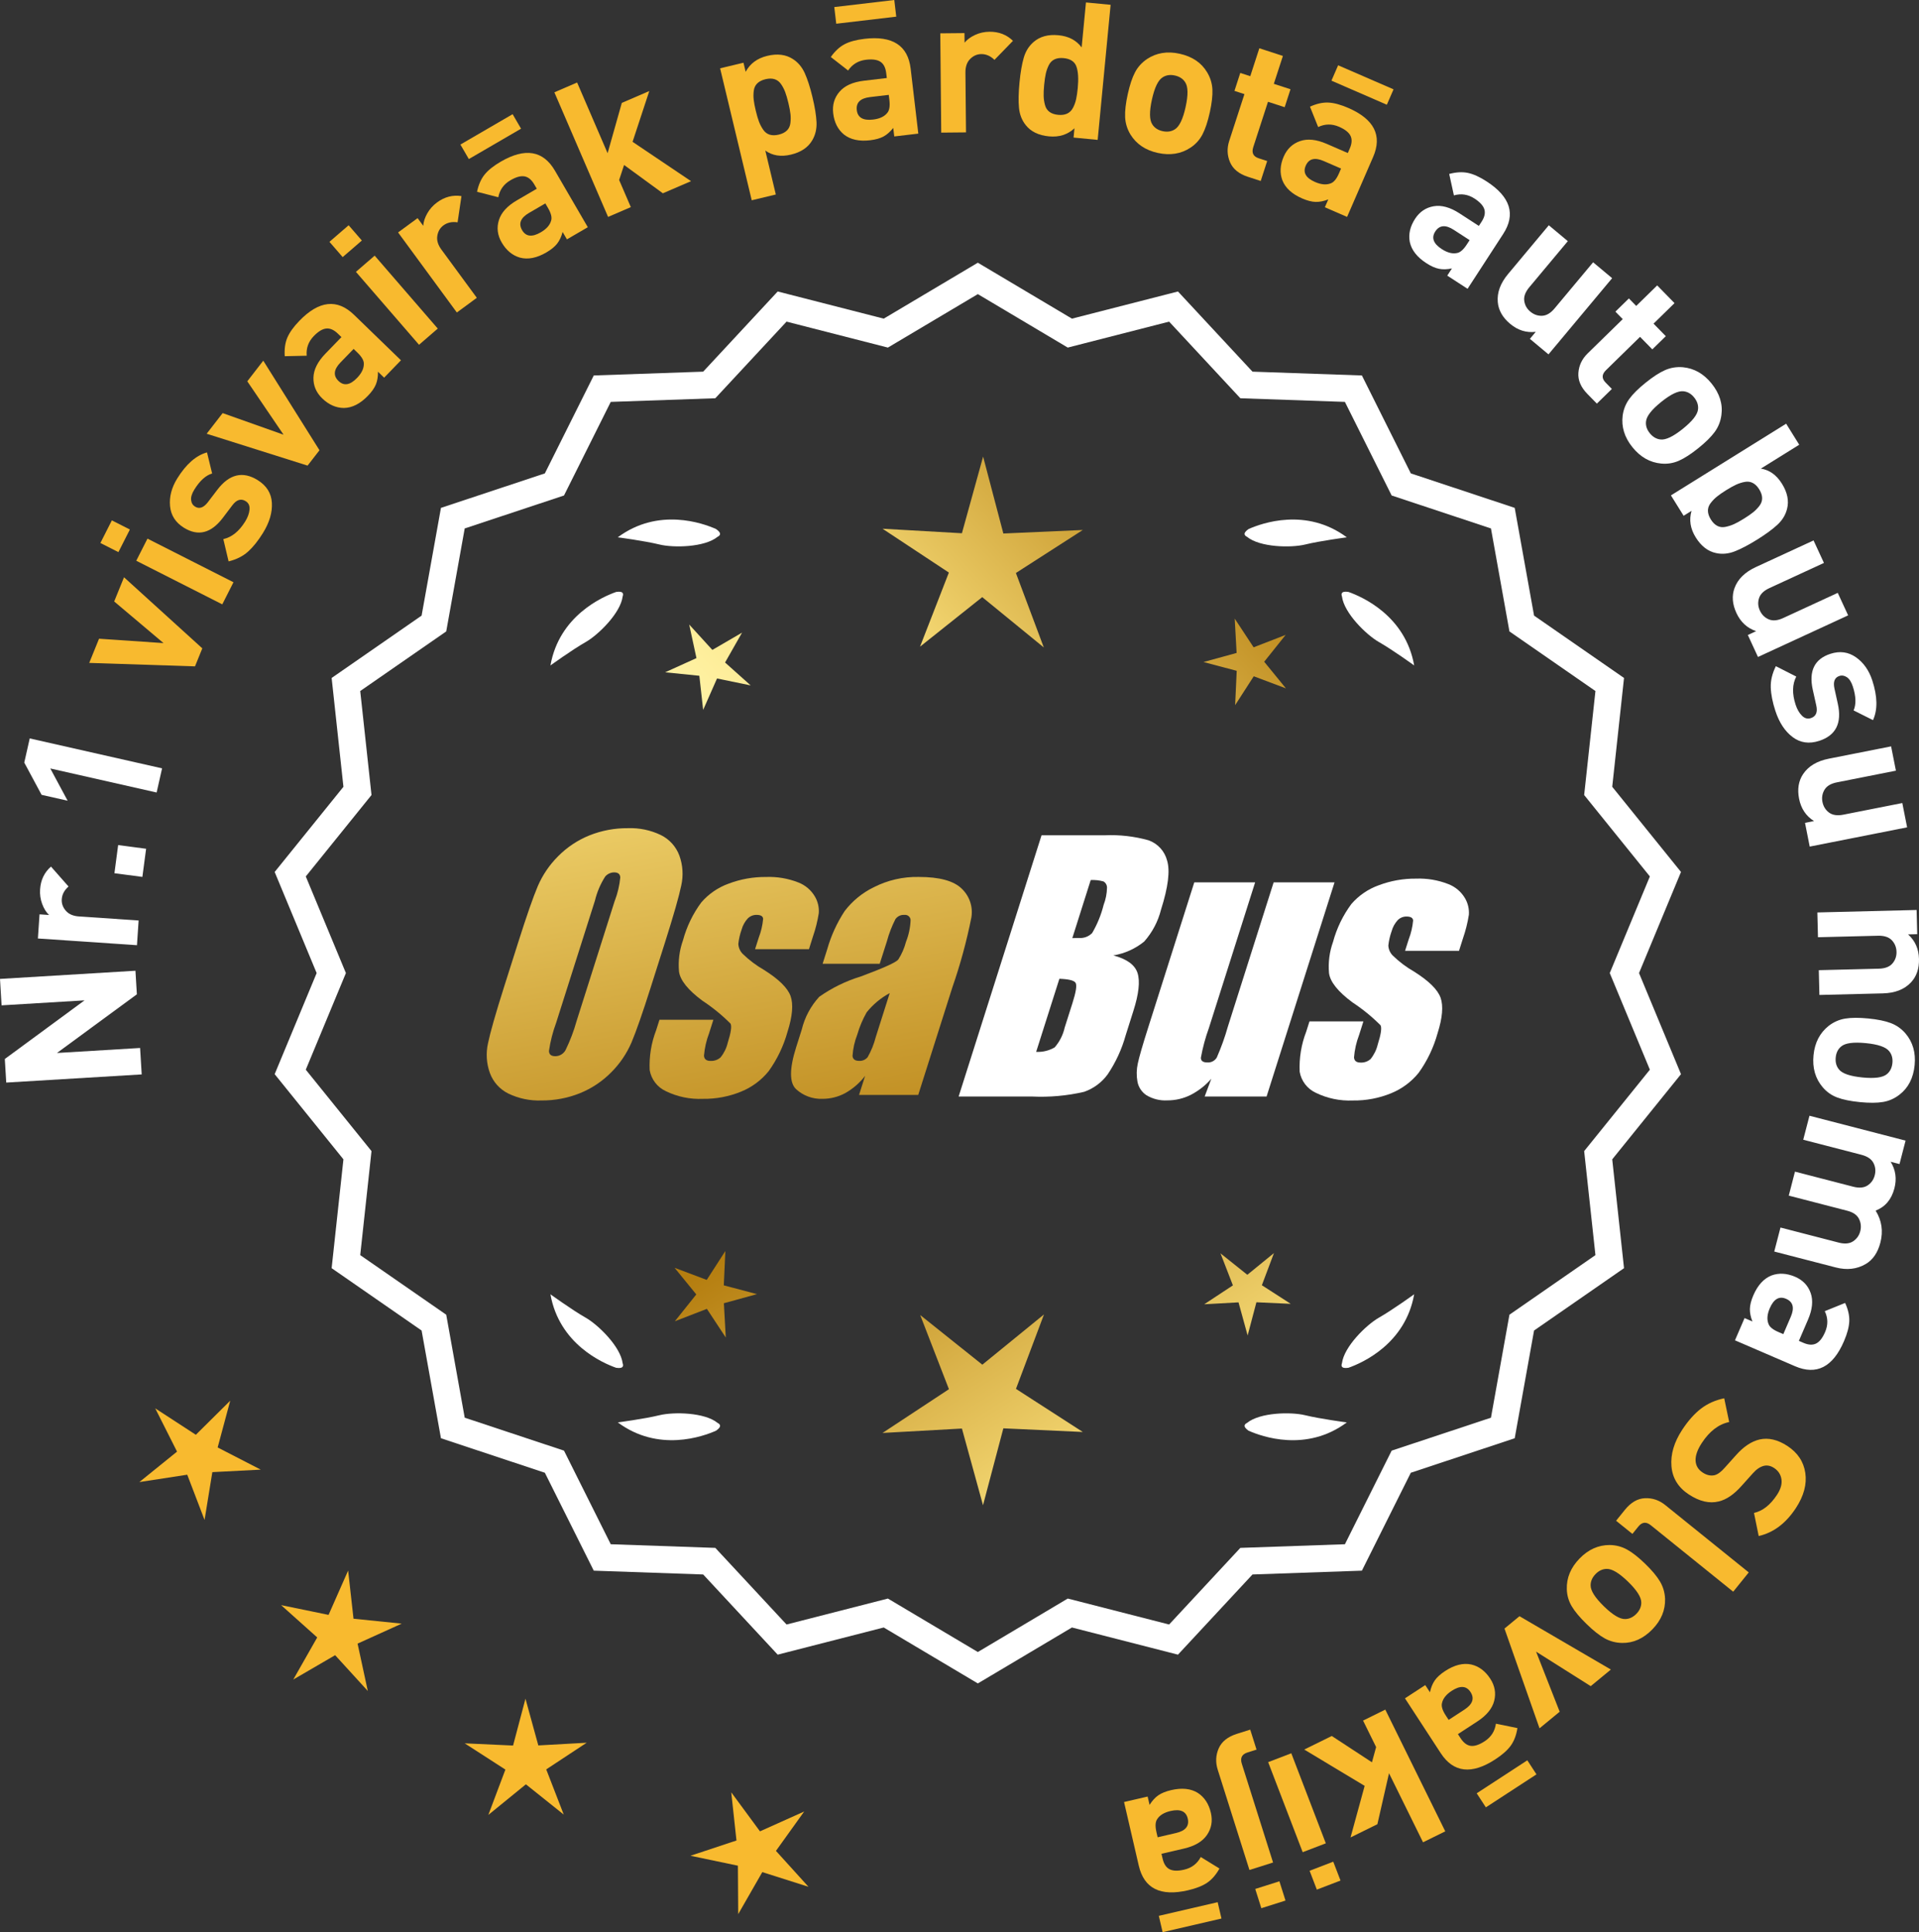 <?xml version="1.0" encoding="UTF-8"?>
<svg id="Layer_2" data-name="Layer 2" xmlns="http://www.w3.org/2000/svg" xmlns:xlink="http://www.w3.org/1999/xlink" viewBox="0 0 171.175 172.354">
  <rect x="0" y="0" width="171.175" height="172.354" fill="#333333" stroke="none"/>
  <defs>
    <style>
      .cls-1 {
        fill: url(#linear-gradient-8);
      }

      .cls-2 {
        fill: url(#linear-gradient-7);
      }

      .cls-3 {
        fill: url(#linear-gradient-5);
      }

      .cls-4 {
        fill: url(#linear-gradient-6);
      }

      .cls-5 {
        fill: url(#linear-gradient-9);
      }

      .cls-6 {
        fill: url(#linear-gradient-4);
      }

      .cls-7 {
        fill: url(#linear-gradient-3);
      }

      .cls-8 {
        fill: url(#linear-gradient-2);
      }

      .cls-9 {
        fill: url(#linear-gradient);
      }

      .cls-10 {
        fill: #f8ba2f;
      }

      .cls-11 {
        fill: #fff;
      }
    </style>
    <linearGradient id="linear-gradient" x1="113.576" y1="196.426" x2="62.151" y2="113.906" gradientUnits="userSpaceOnUse">
      <stop offset="0" stop-color="#f9df7b"/>
      <stop offset=".279" stop-color="#b57e10"/>
      <stop offset=".323" stop-color="#c89d38"/>
      <stop offset=".417" stop-color="#efda86"/>
      <stop offset=".46" stop-color="#fff3a6"/>
      <stop offset=".642" stop-color="#f9df7b"/>
      <stop offset="1" stop-color="#b57e10"/>
    </linearGradient>
    <linearGradient id="linear-gradient-2" x1="126.824" y1="188.17" x2="75.399" y2="105.651" xlink:href="#linear-gradient"/>
    <linearGradient id="linear-gradient-3" x1="148.351" y1="174.755" x2="96.926" y2="92.235" xlink:href="#linear-gradient"/>
    <linearGradient id="linear-gradient-4" x1="48.139" y1="64.376" x2="79.831" y2="235.394" gradientUnits="userSpaceOnUse">
      <stop offset="0" stop-color="#f9df7b"/>
      <stop offset=".279" stop-color="#b57e10"/>
      <stop offset=".284" stop-color="#e5c25b"/>
      <stop offset=".286" stop-color="#f9df7b"/>
      <stop offset=".46" stop-color="#fff3a6"/>
      <stop offset=".642" stop-color="#f9df7b"/>
      <stop offset="1" stop-color="#b57e10"/>
    </linearGradient>
    <linearGradient id="linear-gradient-5" x1="60.647" y1="62.058" x2="92.339" y2="233.076" xlink:href="#linear-gradient-4"/>
    <linearGradient id="linear-gradient-6" x1="73.272" y1="59.718" x2="104.964" y2="230.737" xlink:href="#linear-gradient-4"/>
    <linearGradient id="linear-gradient-7" x1="52.585" y1="113.777" x2="118.362" y2="52.784" xlink:href="#linear-gradient"/>
    <linearGradient id="linear-gradient-8" x1="30.366" y1="89.815" x2="96.143" y2="28.822" xlink:href="#linear-gradient"/>
    <linearGradient id="linear-gradient-9" x1="37.422" y1="97.424" x2="103.198" y2="36.431" xlink:href="#linear-gradient"/>
  </defs>
  <g id="Layer_1-2" data-name="Layer 1">
    <g>
      <g>
        <polygon class="cls-10" points="20.537 124.944 17.469 127.986 13.847 125.629 15.792 129.488 12.431 132.204 16.702 131.547 18.247 135.583 18.941 131.318 23.257 131.095 19.415 129.117 20.537 124.944"/>
        <polygon class="cls-10" points="31.533 144.393 31.053 140.099 29.308 144.052 25.075 143.181 28.296 146.063 26.16 149.819 29.895 147.647 32.808 150.84 31.896 146.615 35.832 144.832 31.533 144.393"/>
        <polygon class="cls-10" points="48.018 155.696 46.872 151.529 45.766 155.707 41.45 155.509 45.081 157.851 43.559 161.896 46.909 159.166 50.285 161.863 48.724 157.834 52.332 155.456 48.018 155.696"/>
        <polygon class="cls-10" points="69.215 165.103 71.733 161.591 67.79 163.36 65.228 159.88 65.693 164.177 61.591 165.538 65.821 166.424 65.849 170.746 67.998 166.997 72.116 168.306 69.215 165.103"/>
      </g>
      <g>
        <polygon class="cls-9" points="64.562 114.656 64.702 111.595 63.041 114.17 60.174 113.091 62.109 115.466 60.197 117.86 63.054 116.753 64.74 119.311 64.57 116.252 67.524 115.439 64.562 114.656"/>
        <polygon class="cls-8" points="93.123 117.251 87.624 121.733 82.082 117.305 84.645 123.92 78.721 127.823 85.804 127.429 87.685 134.269 89.499 127.411 96.586 127.736 90.624 123.891 93.123 117.251"/>
        <polygon class="cls-7" points="112.558 114.646 113.637 111.778 111.262 113.714 108.868 111.801 109.975 114.658 107.417 116.344 110.476 116.174 111.289 119.128 112.072 116.166 115.133 116.306 112.558 114.646"/>
      </g>
      <g>
        <path class="cls-11" d="M146.201,86.8l3.744-9.018-6.134-7.598,1.052-9.708-8.025-5.562-1.726-9.61-9.267-3.076-4.364-8.735-9.759-.34-6.647-7.152-9.459,2.423-8.393-4.99-8.394,4.99-9.459-2.423-6.647,7.152-9.759.34-4.363,8.735-9.268,3.076-1.726,9.61-8.025,5.562,1.052,9.708-6.134,7.598,3.745,9.018-3.745,9.018,6.134,7.598-1.052,9.708,8.025,5.562,1.726,9.61,9.268,3.076,4.363,8.735,9.759.34,6.647,7.152,9.459-2.423,8.394,4.99,8.393-4.99,9.459,2.423,6.647-7.152,9.759-.34,4.364-8.735,9.267-3.076,1.726-9.61,8.025-5.562-1.052-9.708,6.134-7.598-3.744-9.018ZM30.855,86.8l-3.579-8.619,5.862-7.262-1.006-9.278,7.671-5.316,1.649-9.186,8.857-2.94,4.17-8.349,9.327-.325,6.354-6.835,9.041,2.315,8.022-4.769,8.021,4.769,9.041-2.315,6.354,6.835,9.327.325,4.17,8.349,8.858,2.94,1.648,9.186,7.671,5.316-1.006,9.278,5.862,7.262-3.579,8.619,3.579,8.619-5.862,7.262,1.006,9.278-7.671,5.316-1.648,9.186-8.858,2.94-4.17,8.349-9.327.325-6.354,6.835-9.041-2.315-8.021,4.769-8.022-4.769-9.041,2.315-6.354-6.835-9.327-.325-4.17-8.349-8.857-2.94-1.649-9.186-7.671-5.316,1.006-9.278-5.862-7.262,3.579-8.619Z"/>
        <path class="cls-11" d="M111.373,127.623c1.179.524,5.149,1.947,8.764-.74,0,0-2.348-.308-3.726-.643-1.249-.304-4.027-.256-5.179.691-.114.057-.184.124-.207.201-.001.001-.002.002-.003.003l.002.001c-.036.131.066.291.35.488Z"/>
        <path class="cls-11" d="M119.704,121.603c-.043.12-.049.217-.013.288,0,.001-0.0.003-0.0.004l.002-.001c.063.12.248.166.589.115,1.217-.428,5.08-2.121,5.862-6.557,0,0-1.918,1.389-3.15,2.091-1.117.637-3.103,2.579-3.29,4.059Z"/>
        <path class="cls-11" d="M64.22,127.131c-.023-.077-.094-.144-.207-.201-1.152-.947-3.93-.995-5.179-.691-1.378.335-3.726.643-3.726.643,3.615,2.687,7.585,1.264,8.764.74.283-.197.386-.357.35-.488l.002-.001c-.001-.001-.002-.002-.003-.003Z"/>
        <path class="cls-11" d="M54.962,122.01c.341.052.526.005.589-.115l.002.001c0-.001-0-.003,0-.004.036-.072.031-.169-.013-.288-.188-1.48-2.173-3.422-3.29-4.059-1.232-.703-3.15-2.091-3.15-2.091.782,4.436,4.645,6.128,5.862,6.557Z"/>
        <path class="cls-11" d="M64.012,47.883c.114-.057.184-.124.207-.201.001-.001.002-.002.003-.003-.001-0-.001-0-.002-.001.036-.131-.066-.291-.35-.488-1.179-.524-5.149-1.947-8.764.74,0,0,2.348.308,3.726.643,1.249.304,4.027.256,5.179-.691Z"/>
        <path class="cls-11" d="M55.54,53.209c.043-.12.049-.217.013-.288-0-.001 0-.003,0-.004l-.002.001c-.063-.12-.248-.166-.589-.115-1.217.428-5.08,2.121-5.862,6.557,0,0,1.918-1.389,3.15-2.091,1.117-.637,3.103-2.579,3.29-4.059Z"/>
        <path class="cls-11" d="M111.024,47.682c.023.077.094.144.207.201,1.152.947,3.93.995,5.179.691,1.378-.336,3.726-.643,3.726-.643-3.615-2.687-7.585-1.264-8.764-.74-.283.197-.386.357-.35.488-.001 0-.001 0-.002.001.001.001.002.002.003.003Z"/>
        <path class="cls-11" d="M119.693,52.918l-.002-.001c0,.001 0.0.003 0.0.004-.036.072-.031.169.013.288.188,1.48,2.173,3.422,3.29,4.059,1.232.703,3.15,2.091,3.15,2.091-.782-4.436-4.645-6.128-5.862-6.557-.341-.052-.526-.005-.589.115Z"/>
      </g>
      <g id="Group_4" data-name="Group 4">
        <g id="Group_1" data-name="Group 1">
          <path id="Path_1" data-name="Path 1" class="cls-6" d="M58.065,88.013c-.743,2.341-1.321,3.999-1.734,4.975-.429.998-1.045,1.904-1.814,2.67-.793.803-1.741,1.435-2.787,1.858-1.09.438-2.256.658-3.431.648-1.017.039-2.027-.171-2.945-.611-.769-.376-1.363-1.035-1.657-1.839-.308-.854-.365-1.778-.165-2.663.198-.958.677-2.638,1.438-5.039l1.265-3.987c.743-2.341,1.321-3.999,1.734-4.975.429-.998,1.045-1.904,1.814-2.67.793-.803,1.741-1.435,2.787-1.858,1.091-.437,2.256-.656,3.431-.646,1.017-.039,2.027.171,2.945.611.768.377,1.362,1.036,1.657,1.84.308.854.365,1.778.165,2.663-.198.958-.677,2.637-1.438,5.037l-1.266,3.986ZM54.839,80.355c.255-.669.42-1.369.49-2.082-.014-.303-.197-.454-.548-.454-.305.003-.593.136-.794.366-.426.665-.737,1.397-.922,2.166l-3.456,10.883c-.3.811-.515,1.65-.64,2.506,0,.319.194.476.565.476.383-.001.734-.212.915-.548.408-.836.739-1.708.988-2.604l3.398-10.71.003.003Z"/>
          <path id="Path_2" data-name="Path 2" class="cls-3" d="M72.162,84.671h-4.81l.329-1.035c.208-.538.339-1.102.391-1.676-.018-.234-.216-.351-.592-.351-.295-.003-.578.115-.785.325-.254.277-.438.611-.538.973-.15.416-.25.849-.298,1.289.015.339.158.661.399.9.569.552,1.206,1.031,1.894,1.425,1.317.827,2.106,1.604,2.367,2.33.259.728.172,1.789-.271,3.182-.35,1.263-.919,2.454-1.683,3.518-.654.81-1.504,1.439-2.469,1.829-1.077.439-2.23.656-3.393.64-1.148.051-2.29-.186-3.322-.691-.755-.353-1.289-1.052-1.43-1.873-.055-1.217.143-2.433.582-3.57l.293-.922h4.808l-.384,1.21c-.246.642-.398,1.316-.454,2.001.022.307.216.461.574.461.33.02.655-.092.903-.311.308-.381.527-.826.64-1.302.289-.911.373-1.482.251-1.712-.764-.766-1.605-1.451-2.509-2.045-1.291-.958-1.987-1.829-2.088-2.612-.083-.943.039-1.893.359-2.784.329-1.218.883-2.363,1.634-3.376.659-.761,1.503-1.338,2.45-1.676,1.062-.401,2.19-.6,3.325-.589.978-.037,1.953.127,2.864.483.631.24,1.16.689,1.498,1.273.258.444.376.955.34,1.467-.114.719-.291,1.427-.53,2.114l-.348,1.111v-.008Z"/>
          <path id="Path_3" data-name="Path 3" class="cls-4" d="M78.473,85.97h-5.095l.406-1.28c.343-1.213.869-2.366,1.559-3.42.686-.899,1.573-1.626,2.59-2.122,1.245-.636,2.629-.953,4.027-.922,1.836,0,3.11.347,3.822,1.042.696.657,1.021,1.616.867,2.561-.422,2.122-.99,4.212-1.701,6.255l-3.043,9.588h-5.279l.542-1.701c-.481.626-1.083,1.149-1.771,1.536-.626.339-1.326.515-2.038.512-.862.033-1.703-.275-2.341-.856-.611-.57-.611-1.82,0-3.75l.498-1.571c.264-1.09.8-2.096,1.558-2.923,1.131-.798,2.383-1.411,3.707-1.814,2.019-.75,3.134-1.252,3.343-1.508.313-.488.546-1.023.691-1.584.247-.621.386-1.28.41-1.948-.017-.269-.248-.473-.517-.457-.011.001-.021.002-.032.003-.317-.024-.622.121-.805.381-.322.631-.577,1.295-.761,1.979l-.638,1.997ZM79.363,88.589c-.793.427-1.493,1.009-2.056,1.712-.356.627-.637,1.293-.838,1.986-.24.612-.383,1.257-.424,1.913.033.285.223.432.582.432.297.022.586-.104.772-.337.316-.559.557-1.156.717-1.778l1.247-3.928Z"/>
        </g>
        <g id="Group_3" data-name="Group 3">
          <path id="Path_7" data-name="Path 7" class="cls-11" d="M92.9,74.509h5.641c1.319-.059,2.639.092,3.91.446.817.29,1.437.967,1.654,1.807.278.907.098,2.367-.542,4.379-.264,1.057-.78,2.035-1.503,2.849-.794.644-1.742,1.07-2.751,1.236,1.207.319,1.928.841,2.162,1.576s.11,1.862-.373,3.376l-.684,2.162c-.345,1.246-.89,2.429-1.613,3.501-.526.72-1.258,1.262-2.1,1.554-1.523.352-3.088.492-4.649.417h-6.541l7.396-23.304h-.007ZM94.498,87.307l-2.073,6.522c.579.032,1.154-.108,1.654-.402.44-.507.747-1.115.893-1.771l.691-2.173c.318-.999.411-1.603.278-1.814-.132-.212-.611-.329-1.445-.359l.003-.004ZM97.293,78.499l-1.642,5.183c.245-.011.435-.014.57-.014.446.042.887-.119,1.2-.44.459-.785.804-1.631,1.024-2.513.188-.49.289-1.008.3-1.532.004-.229-.116-.442-.314-.556-.368-.102-.75-.144-1.131-.126l-.007-.002Z"/>
          <path id="Path_8" data-name="Path 8" class="cls-11" d="M119.04,78.712l-6.061,19.1h-5.523l.596-1.588c-.519.596-1.147,1.088-1.851,1.449-.638.318-1.342.484-2.056.483-.66.041-1.318-.12-1.885-.461-.422-.281-.712-.723-.801-1.222-.094-.527-.084-1.068.03-1.591.114-.552.428-1.65.951-3.288l4.09-12.884h5.428l-4.126,12.997c-.313.861-.551,1.747-.713,2.648,0,.278.183.417.56.417.344.031.676-.137.856-.432.396-.901.729-1.829.995-2.776l4.079-12.854h5.428l.003.003Z"/>
          <path id="Path_9" data-name="Path 9" class="cls-11" d="M130.141,84.818h-4.81l.329-1.035c.208-.538.339-1.102.391-1.676-.018-.234-.216-.351-.592-.351-.295-.003-.578.115-.784.325-.254.277-.438.611-.538.973-.15.416-.249.848-.297,1.287.015.339.158.661.399.9.569.553,1.205,1.032,1.893,1.426,1.317.827,2.106,1.604,2.367,2.33.259.728.172,1.789-.271,3.182-.35,1.263-.919,2.454-1.683,3.518-.654.81-1.504,1.439-2.469,1.829-1.077.439-2.23.656-3.393.64-1.148.051-2.29-.186-3.322-.691-.755-.353-1.289-1.052-1.43-1.873-.055-1.217.143-2.433.582-3.57l.293-.922h4.81l-.384,1.211c-.246.642-.398,1.316-.454,2.001.022.307.216.461.574.461.33.02.655-.092.903-.311.308-.381.527-.826.64-1.302.289-.911.373-1.482.251-1.712-.764-.766-1.605-1.451-2.509-2.045-1.291-.958-1.987-1.829-2.088-2.612-.083-.943.039-1.893.359-2.784.329-1.218.883-2.363,1.634-3.376.659-.761,1.503-1.338,2.45-1.676,1.062-.401,2.19-.6,3.325-.589.978-.037,1.953.127,2.864.483.632.239,1.163.689,1.503,1.273.258.444.376.955.34,1.467-.114.719-.291,1.427-.53,2.114l-.351,1.108-.004-.005Z"/>
        </g>
      </g>
      <g>
        <path class="cls-11" d="M12.082,86.592l.126,2.104-7.127,5.232,7.415-.447.144,2.359-12.083.728-.127-2.104,7.111-5.23-7.399.445-.142-2.358,12.082-.729Z"/>
        <path class="cls-11" d="M4.547,77.302l1.566,1.776c-.373.327-.576.705-.604,1.135-.026.373.093.714.357,1.021.262.308.654.479,1.175.515l5.324.36-.148,2.205-8.837-.599.146-2.154.849.058c-.257-.244-.461-.573-.614-.987-.154-.413-.216-.847-.185-1.299.056-.837.38-1.514.972-2.03Z"/>
        <path class="cls-11" d="M13.033,75.712l-.333,2.511-2.493-.329.332-2.512,2.494.33Z"/>
        <path class="cls-11" d="M14.457,68.539l-.486,2.155-9.485-2.145,1.546,2.877-2.322-.525-1.545-2.876.487-2.156,11.806,2.67Z"/>
        <path class="cls-10" d="M11.063,51.494l6.983,6.341-.652,1.607-9.435-.309.876-2.158,5.751.391-4.4-3.714.877-2.158Z"/>
        <path class="cls-10" d="M11.585,47.234l-1.023,2.017-1.606-.814,1.022-2.018,1.607.815ZM20.826,51.938l-.999,1.972-7.673-3.89,1-1.972,7.672,3.89Z"/>
        <path class="cls-10" d="M22.977,42.823c.8.495,1.225,1.171,1.274,2.027.05.857-.214,1.754-.792,2.688-.429.694-.87,1.247-1.324,1.659-.455.412-1.036.706-1.744.881l-.47-1.988c.759-.171,1.408-.695,1.951-1.573.226-.366.355-.72.386-1.061s-.084-.591-.345-.752c-.414-.256-.81-.134-1.186.366l-.866,1.144c-1.038,1.356-2.188,1.645-3.452.864-.752-.465-1.166-1.109-1.241-1.937-.076-.826.137-1.644.637-2.453.793-1.282,1.68-2.061,2.66-2.333l.457,1.881c-.569.167-1.099.646-1.588,1.437-.221.357-.315.668-.286.933.03.265.146.459.349.585.375.232.754.105,1.133-.379l.849-1.114c1.067-1.405,2.267-1.696,3.599-.875Z"/>
        <path class="cls-10" d="M23.483,32.173l5.015,7.99-1.062,1.371-9.001-2.843,1.425-1.841,5.433,1.927-3.234-4.763,1.425-1.842Z"/>
        <path class="cls-10" d="M35.767,32.138l-1.502,1.551-.55-.531c.007.433-.055.811-.186,1.133s-.371.663-.718,1.021c-.686.708-1.397,1.068-2.134,1.08-.706-.005-1.352-.291-1.938-.858-.537-.521-.796-1.136-.78-1.846.017-.709.372-1.422,1.066-2.139l1.431-1.478-.317-.308c-.35-.339-.695-.492-1.036-.458-.34.033-.711.258-1.113.673-.48.497-.691,1.081-.633,1.753l-1.958.044c-.043-.641.034-1.192.231-1.657.197-.464.556-.965,1.076-1.502,1.75-1.807,3.374-1.985,4.872-.535l4.188,4.057ZM31.885,31.455l-.342-.331-1.171,1.209c-.607.627-.667,1.177-.179,1.649.48.466,1.031.377,1.654-.267.402-.415.605-.827.606-1.236.02-.297-.17-.639-.569-1.024Z"/>
        <path class="cls-10" d="M32.277,21.455l-1.71,1.479-1.18-1.362,1.711-1.479,1.179,1.362ZM39.049,29.31l-1.671,1.445-5.629-6.505,1.672-1.446,5.628,6.506Z"/>
        <path class="cls-10" d="M41.163,17.49l-.347,2.343c-.491-.075-.911.015-1.258.27-.301.221-.484.531-.55.931s.057.81.365,1.229l3.159,4.303-1.782,1.309-5.241-7.14,1.74-1.277.503.685c.022-.354.142-.722.358-1.106.217-.384.508-.71.873-.979.677-.497,1.403-.686,2.179-.566Z"/>
        <path class="cls-10" d="M46.478,11.479l-4.657,2.709-.753-1.293,4.658-2.709.752,1.293ZM52.435,20.267l-1.865,1.085-.385-.661c-.11.419-.273.766-.487,1.041-.214.274-.535.537-.968.788-.851.496-1.634.649-2.347.461-.678-.195-1.221-.646-1.632-1.352-.376-.646-.46-1.309-.251-1.987.208-.679.743-1.269,1.606-1.771l1.776-1.034-.222-.382c-.244-.421-.536-.662-.873-.722-.337-.061-.754.055-1.254.346-.598.348-.959.854-1.084,1.516l-1.897-.488c.133-.629.356-1.139.673-1.532.315-.394.796-.778,1.442-1.154,2.175-1.265,3.786-.996,4.835.806l2.932,5.041ZM48.884,18.557l-.24-.412-1.454.847c-.754.438-.961.952-.619,1.54.337.578.892.642,1.666.191.499-.291.805-.632.918-1.025.099-.28.008-.661-.271-1.141Z"/>
        <path class="cls-10" d="M61.64,16.16l-2.513,1.083-3.458-2.526-.442,1.339,1.043,2.419-2.029.875-4.791-11.115,2.029-.875,2.719,6.307,1.268-4.489,2.451-1.056-1.491,4.529,5.215,3.51Z"/>
        <path class="cls-10" d="M72.472,8.666c.216.893.335,1.64.362,2.238.026.6-.102,1.138-.383,1.613-.372.637-1.005,1.062-1.897,1.275s-1.655.094-2.288-.36l.938,3.918-2.149.515-2.82-11.771,2.084-.499.193.81c.395-.734,1.038-1.21,1.932-1.424.893-.214,1.649-.121,2.269.278.468.296.824.718,1.072,1.264.247.547.478,1.261.688,2.143ZM70.509,10.177c-.028-.267-.091-.599-.186-.996-.095-.396-.19-.72-.285-.972-.095-.251-.218-.486-.37-.706s-.345-.366-.577-.439c-.232-.072-.503-.071-.812.003-.309.074-.55.196-.726.366s-.28.388-.315.652c-.036.265-.039.531-.01.798s.091.599.187.995c.095.396.189.721.285.972.095.251.219.489.372.715s.346.375.579.447c.232.073.503.071.812-.002.309-.074.551-.196.726-.366s.28-.391.313-.661c.034-.271.038-.539.008-.806Z"/>
        <path class="cls-10" d="M81.912,11.919l-2.144.252-.09-.76c-.269.34-.555.594-.861.761-.306.167-.706.28-1.2.339-.979.115-1.759-.056-2.338-.512-.544-.45-.863-1.08-.958-1.891-.088-.742.1-1.384.561-1.923.462-.539,1.187-.867,2.179-.984l2.042-.241-.053-.438c-.057-.483-.228-.82-.512-1.01-.285-.188-.714-.249-1.288-.182-.687.081-1.22.4-1.599.959l-1.545-1.204c.372-.523.78-.902,1.227-1.138.445-.235,1.04-.396,1.783-.484,2.498-.294,3.869.594,4.114,2.665l.682,5.791ZM79.946,1.486l-5.353.631-.175-1.486,5.353-.631.175,1.486ZM79.336,8.936l-.057-.473-1.67.197c-.868.103-1.262.491-1.183,1.166.08.664.562.944,1.452.839.574-.067.99-.259,1.25-.575.203-.218.271-.603.207-1.154Z"/>
        <path class="cls-10" d="M90.356,3.642l-1.649,1.699c-.354-.348-.748-.52-1.179-.516-.374.004-.703.148-.99.435-.286.286-.426.69-.422,1.211l.052,5.338-2.21.021-.085-8.856,2.158-.021.009.851c.225-.274.537-.504.938-.689.399-.185.826-.279,1.28-.284.839-.008,1.539.263,2.099.812Z"/>
        <path class="cls-10" d="M97.911,12.478l-2.148-.207.078-.828c-.611.567-1.369.808-2.271.721-.925-.088-1.615-.422-2.072-1.001-.346-.432-.547-.946-.604-1.544-.058-.597-.042-1.353.046-2.267.087-.902.215-1.642.383-2.218.169-.575.465-1.042.887-1.4.559-.481,1.294-.679,2.208-.591.902.086,1.59.448,2.065,1.086l.384-4.011,2.2.211-1.155,12.049ZM96.136,7.85c.078-.823.039-1.459-.117-1.907-.155-.447-.539-.7-1.148-.759-.315-.03-.584.007-.804.11-.222.105-.392.276-.512.516-.119.238-.209.489-.268.751s-.108.596-.148,1.002c-.038.406-.054.743-.045,1.012s.048.534.12.797c.071.263.206.467.402.611.196.144.453.23.77.261.314.03.584-.006.805-.11.22-.104.394-.275.519-.514.126-.238.218-.494.279-.768.06-.273.108-.606.147-1.002Z"/>
        <path class="cls-10" d="M107.916,10.015c-.183.83-.4,1.487-.653,1.971-.251.484-.607.879-1.068,1.184-.843.558-1.817.715-2.924.471-1.096-.241-1.909-.791-2.439-1.65-.288-.481-.445-.995-.471-1.54-.024-.545.053-1.228.233-2.046.18-.819.395-1.469.646-1.947.25-.479.608-.876,1.072-1.191.841-.557,1.812-.716,2.907-.475,1.129.249,1.946.801,2.455,1.655.289.481.445.991.473,1.531.025.54-.051,1.219-.23,2.038ZM105.757,9.539c.236-1.073.224-1.807-.038-2.201-.198-.311-.507-.513-.929-.605-.409-.09-.77-.035-1.08.163-.402.248-.722.909-.958,1.982-.239,1.085-.228,1.824.034,2.218.198.312.502.512.912.602.42.093.785.04,1.096-.159.403-.248.725-.914.963-1.999Z"/>
        <path class="cls-10" d="M112.454,16.143l-1.148-.373c-.798-.259-1.327-.693-1.588-1.302-.26-.609-.284-1.243-.071-1.9l1.356-4.171-.89-.289.52-1.601.891.289.809-2.49,2.102.684-.81,2.489,1.487.483-.519,1.601-1.489-.483-1.312,4.042c-.165.507-.005.839.48.996l.76.247-.577,1.778Z"/>
        <path class="cls-10" d="M120.158,19.348l-1.98-.86.306-.701c-.402.158-.777.233-1.127.225-.348-.01-.75-.113-1.208-.312-.904-.393-1.491-.932-1.762-1.618-.243-.661-.204-1.366.121-2.115.299-.686.782-1.146,1.453-1.38.669-.234,1.462-.153,2.377.244l1.887.82.177-.406c.193-.446.215-.823.063-1.13-.15-.307-.491-.575-1.021-.806-.634-.275-1.256-.267-1.864.024l-.73-1.817c.586-.266,1.13-.388,1.634-.366.503.021,1.099.181,1.783.479,2.31,1.002,3.047,2.46,2.217,4.372l-2.324,5.349ZM119.433,15.474l.189-.437-1.544-.671c-.801-.348-1.336-.209-1.606.414-.268.613.011,1.099.832,1.455.529.23.986.274,1.369.132.284-.087.538-.385.76-.894ZM123.707,9.342l-4.942-2.146.596-1.372,4.943,2.146-.597,1.372Z"/>
        <path class="cls-11" d="M130.907,25.762l-1.811-1.176.417-.642c-.423.09-.807.102-1.147.035-.342-.067-.724-.236-1.141-.508-.828-.536-1.317-1.166-1.471-1.887-.131-.693.026-1.382.471-2.066.406-.627.961-1.001,1.66-1.121.698-.12,1.467.092,2.304.635l1.725,1.12.241-.371c.266-.408.349-.776.251-1.104-.098-.328-.39-.648-.875-.964-.579-.376-1.194-.471-1.842-.284l-.42-1.913c.621-.165,1.178-.195,1.67-.092.494.104,1.054.359,1.681.768,2.111,1.37,2.599,2.93,1.463,4.679l-3.176,4.891ZM130.831,21.82l.261-.399-1.412-.916c-.732-.476-1.283-.428-1.654.143-.363.561-.171,1.085.581,1.572.484.314.928.434,1.329.356.295-.038.593-.29.896-.756Z"/>
        <path class="cls-11" d="M138.124,31.611l-1.657-1.384.522-.627c-.836.1-1.598-.138-2.283-.712-.671-.56-1.039-1.206-1.104-1.94-.075-.847.231-1.683.922-2.509l3.63-4.345,1.696,1.417-3.435,4.11c-.355.426-.507.832-.451,1.217.054.386.233.705.538.959.314.262.663.386,1.054.371.388-.015.762-.235,1.117-.662l3.433-4.109,1.696,1.417-5.678,6.797Z"/>
        <path class="cls-11" d="M142.44,36.003l-.844-.862c-.587-.6-.854-1.229-.803-1.891.052-.66.324-1.232.818-1.716l3.136-3.066-.654-.669,1.204-1.177.653.668,1.872-1.83,1.545,1.58-1.871,1.83,1.093,1.118-1.202,1.177-1.095-1.118-3.037,2.972c-.382.373-.394.741-.037,1.105l.559.572-1.337,1.307Z"/>
        <path class="cls-11" d="M151.5,39.969c-.661.533-1.243.909-1.742,1.129s-1.024.305-1.575.253c-1.006-.093-1.864-.58-2.574-1.464-.703-.874-.993-1.812-.868-2.814.076-.556.275-1.054.598-1.495.32-.44.809-.924,1.463-1.449.653-.525,1.228-.896,1.722-1.113.495-.217,1.022-.303,1.582-.258,1.005.093,1.859.576,2.564,1.45.725.9,1.017,1.844.878,2.827-.076.557-.273,1.053-.591,1.49s-.803.919-1.456,1.444ZM150.114,38.247c.856-.689,1.307-1.27,1.351-1.74.038-.366-.077-.718-.347-1.053-.263-.327-.577-.51-.943-.55-.47-.059-1.133.257-1.988.945-.866.696-1.32,1.28-1.363,1.751-.04.366.071.713.335,1.04.27.335.588.522.954.562.47.059,1.138-.26,2.002-.956Z"/>
        <path class="cls-11" d="M156.731,48.139c-.78.485-1.45.835-2.01,1.05-.561.215-1.111.264-1.651.146-.721-.151-1.324-.617-1.81-1.396s-.609-1.57-.374-2.37l-.707.439-1.132-1.818,10.277-6.395,1.167,1.876-3.421,2.129c.77.122,1.398.572,1.882,1.352.485.779.638,1.526.453,2.241-.133.536-.42,1.009-.86,1.416s-1.046.851-1.814,1.33ZM154.678,46.753c.244-.111.54-.275.886-.49.346-.216.623-.408.832-.578.208-.17.393-.361.554-.575.16-.213.237-.441.233-.686-.006-.244-.092-.501-.26-.771-.167-.27-.359-.46-.576-.572-.216-.111-.456-.143-.718-.093-.263.05-.517.131-.76.242-.245.112-.541.276-.887.491-.346.216-.623.408-.832.578-.208.169-.395.362-.561.579-.166.216-.246.446-.241.69s.092.5.259.77c.168.27.36.46.577.572.216.112.458.143.725.09.268-.054.524-.136.769-.248Z"/>
        <path class="cls-11" d="M156.812,58.603l-.905-1.96.742-.342c-.8-.269-1.386-.81-1.761-1.622-.365-.792-.422-1.534-.167-2.226.294-.798.931-1.422,1.908-1.873l5.14-2.372.927,2.007-4.862,2.243c-.505.233-.814.535-.931.907s-.09.737.077,1.098c.171.37.435.632.793.785.357.153.789.113,1.292-.119l4.862-2.244.927,2.007-8.042,3.711Z"/>
        <path class="cls-11" d="M162.275,66.085c-.896.292-1.685.18-2.372-.336-.687-.516-1.199-1.296-1.54-2.341-.253-.775-.39-1.47-.41-2.083-.021-.613.13-1.246.453-1.9l1.821.927c-.358.689-.379,1.524-.059,2.505.133.409.319.736.561.979.24.243.505.317.795.223.465-.15.627-.531.486-1.142l-.312-1.399c-.365-1.669.158-2.733,1.57-3.194.841-.273,1.6-.172,2.28.304.679.476,1.166,1.166,1.462,2.071.466,1.434.487,2.612.062,3.538l-1.73-.866c.239-.543.216-1.257-.071-2.141-.131-.398-.306-.672-.526-.82-.222-.148-.445-.187-.672-.112-.421.137-.568.507-.442,1.109l.302,1.368c.383,1.723-.17,2.826-1.656,3.311Z"/>
        <path class="cls-11" d="M161.426,75.517l-.419-2.118.801-.158c-.712-.448-1.156-1.112-1.329-1.99-.17-.856-.049-1.591.36-2.203.473-.706,1.238-1.163,2.295-1.372l5.553-1.098.429,2.168-5.253,1.039c-.545.107-.918.328-1.117.662-.198.334-.26.695-.184,1.085.079.4.274.717.586.95.312.232.739.295,1.285.188l5.253-1.038.429,2.168-8.688,1.718Z"/>
        <path class="cls-11" d="M162.291,88.752l-.054-2.21,5.353-.133c.555-.014.96-.168,1.214-.464.253-.295.375-.642.365-1.038-.011-.407-.15-.752-.417-1.035-.269-.282-.681-.416-1.235-.402l-5.354.133-.055-2.21,8.854-.22.054,2.158-.815.021c.626.562.95,1.292.973,2.187.021.872-.222,1.575-.73,2.109-.586.616-1.416.937-2.493.964l-5.659.141Z"/>
        <path class="cls-11" d="M165.915,98.312c-.845-.083-1.524-.221-2.034-.413-.512-.193-.945-.5-1.303-.923-.652-.771-.923-1.719-.812-2.847.109-1.117.56-1.989,1.351-2.618.442-.343.935-.56,1.473-.649.539-.09,1.224-.093,2.06-.011.835.082,1.505.219,2.009.411.505.191.942.499,1.311.923.653.77.925,1.714.815,2.83-.113,1.15-.564,2.028-1.352,2.634-.444.344-.934.561-1.466.65-.532.091-1.216.095-2.051.013ZM166.132,96.113c1.094.107,1.82.008,2.182-.299.283-.233.447-.564.49-.993.04-.418-.056-.769-.29-1.054-.294-.37-.987-.609-2.082-.717-1.104-.108-1.839-.01-2.197.296-.286.234-.448.561-.489.978-.043.429.054.785.288,1.07.293.37.992.61,2.099.719Z"/>
        <path class="cls-11" d="M158.264,111.639l.555-2.14,5.185,1.342c.537.139.969.102,1.293-.113s.537-.514.637-.897c.1-.385.062-.751-.11-1.101-.174-.349-.519-.59-1.033-.724l-5.233-1.354.553-2.14,5.185,1.342c.537.14.969.102,1.294-.112.324-.215.536-.514.635-.898.104-.395.063-.765-.115-1.109-.181-.346-.539-.588-1.076-.727l-5.186-1.342.556-2.14,8.573,2.219-.541,2.091-.789-.205c.444.724.557,1.514.334,2.37-.256.987-.812,1.65-1.674,1.989.546.879.687,1.828.423,2.849-.233.899-.668,1.537-1.303,1.911-.787.463-1.681.566-2.679.308l-5.481-1.418Z"/>
        <path class="cls-11" d="M154.761,119.558l.855-1.982.702.303c-.16-.402-.236-.777-.228-1.125.009-.349.111-.752.309-1.21.392-.905.929-1.494,1.613-1.767.661-.245,1.367-.207,2.117.116.687.297,1.147.779,1.383,1.449.236.669.156,1.462-.239,2.378l-.813,1.889.405.175c.447.193.824.214,1.131.062s.574-.493.803-1.023c.273-.635.264-1.257-.029-1.864l1.815-.734c.268.583.392,1.127.371,1.631-.02.504-.178,1.099-.475,1.786-.995,2.311-2.451,3.053-4.366,2.227l-5.354-2.309ZM158.635,118.82l.437.188.665-1.545c.346-.802.206-1.337-.418-1.605-.613-.266-1.098.014-1.453.836-.229.53-.271.986-.128,1.37.087.284.386.536.897.756Z"/>
        <path class="cls-10" d="M150.66,133.32c-.959-.626-1.479-1.469-1.566-2.527s.23-2.138.949-3.238c.528-.807,1.086-1.437,1.674-1.892.589-.455,1.282-.766,2.083-.933l.443,2.118c-.941.196-1.757.821-2.445,1.874-.384.588-.568,1.107-.552,1.559.018.45.229.81.637,1.076.351.229.699.309,1.045.236.287-.068.6-.298.937-.688l.976-1.088c.682-.773,1.39-1.245,2.123-1.415.791-.173,1.613.02,2.466.578.921.602,1.456,1.404,1.604,2.409.149,1.004-.13,2.047-.837,3.128-.894,1.366-2,2.199-3.321,2.5l-.42-2.061c.776-.171,1.461-.711,2.058-1.622.328-.503.458-.966.39-1.39-.067-.424-.287-.756-.657-.998-.304-.199-.607-.262-.911-.19-.342.088-.672.312-.989.674l-.976,1.088c-.688.782-1.375,1.254-2.062,1.414-.825.205-1.706.001-2.646-.613Z"/>
        <path class="cls-10" d="M144.155,135.654l.79-.979c.533-.661,1.132-1.006,1.794-1.032s1.262.177,1.8.611l7.449,6.009-1.387,1.721-7.344-5.924c-.415-.335-.785-.299-1.112.107l-.535.661-1.455-1.174Z"/>
        <path class="cls-10" d="M141.536,144.881c-.609-.592-1.055-1.123-1.334-1.591-.278-.47-.427-.98-.442-1.533-.03-1.01.349-1.921,1.138-2.733.782-.805,1.678-1.207,2.688-1.205.561.008,1.079.145,1.557.41s1.016.69,1.617,1.274c.602.585,1.04,1.109,1.314,1.574.275.465.427.978.451,1.538.029,1.01-.345,1.917-1.127,2.722-.807.829-1.706,1.234-2.699,1.217-.562-.008-1.079-.143-1.552-.403-.473-.262-1.01-.685-1.611-1.27ZM143.076,143.296c.788.766,1.419,1.142,1.893,1.127.367-.006.702-.163,1.002-.472.293-.301.436-.636.432-1.004-.001-.474-.395-1.093-1.182-1.858-.798-.774-1.433-1.153-1.904-1.139-.369.005-.699.158-.991.459-.301.309-.447.647-.442,1.017-.001.473.396,1.096,1.193,1.87Z"/>
        <path class="cls-10" d="M137.327,154.171l-3.127-8.899,1.337-1.103,8.152,4.759-1.797,1.481-4.872-3.078,2.103,5.359-1.796,1.48Z"/>
        <path class="cls-10" d="M125.325,151.494l1.809-1.179.418.641c.089-.424.233-.778.433-1.064.199-.285.509-.564.926-.836.826-.539,1.6-.732,2.321-.58.688.161,1.253.583,1.698,1.267.409.627.526,1.284.353,1.973-.173.688-.678,1.305-1.514,1.849l-1.723,1.124.241.37c.267.408.568.634.907.677.34.042.752-.094,1.235-.409.579-.378.915-.901,1.006-1.569l1.92.392c-.101.634-.298,1.155-.594,1.564-.294.408-.755.817-1.382,1.226-2.108,1.374-3.73,1.188-4.869-.559l-3.186-4.885ZM128.96,153.021l.26.398,1.41-.919c.729-.477.911-1,.538-1.569-.364-.561-.923-.596-1.673-.106-.483.315-.771.672-.864,1.07-.084.285.024.66.329,1.126ZM131.722,159.967l4.515-2.943.817,1.253-4.515,2.943-.817-1.253Z"/>
        <path class="cls-10" d="M116.34,156.063l2.455-1.209,3.583,2.347.372-1.358-1.164-2.363,1.983-.978,5.349,10.858-1.982.977-3.036-6.161-1.037,4.548-2.395,1.18,1.259-4.6-5.387-3.24Z"/>
        <path class="cls-10" d="M113.12,157.188l2.064-.792,3.079,8.032-2.063.791-3.08-8.031ZM116.817,166.876l2.11-.81.646,1.683-2.111.81-.645-1.683Z"/>
        <path class="cls-10" d="M108.621,157.86c-.208-.658-.179-1.292.086-1.898.267-.607.804-1.039,1.615-1.296l1.198-.379.563,1.783-.81.256c-.497.157-.664.49-.505.998l2.789,8.817-2.107.666-2.83-8.947ZM111.968,168.499l2.155-.682.544,1.718-2.156.682-.543-1.718Z"/>
        <path class="cls-10" d="M100.266,160.744l2.104-.487.172.745c.229-.367.486-.65.771-.851.285-.199.672-.355,1.157-.469.961-.222,1.753-.139,2.378.252.591.387.978.979,1.162,1.773.169.729.054,1.386-.346,1.973s-1.084.993-2.057,1.218l-2.004.465.101.431c.109.474.316.79.619.946.305.156.738.17,1.301.039.675-.156,1.169-.532,1.484-1.129l1.669,1.027c-.313.561-.678.982-1.095,1.266-.417.282-.99.509-1.719.677-2.451.568-3.912-.164-4.383-2.195l-1.315-5.681ZM103.154,163.425l.107.464,1.64-.38c.851-.196,1.199-.626,1.046-1.289-.15-.651-.662-.876-1.535-.674-.562.131-.956.367-1.179.709-.178.239-.203.629-.079,1.17ZM103.366,170.897l5.251-1.217.338,1.458-5.25,1.216-.339-1.457Z"/>
      </g>
      <g>
        <polygon class="cls-2" points="112.767 59.029 114.68 56.635 111.823 57.742 110.137 55.183 110.307 58.243 107.353 59.055 110.315 59.839 110.175 62.9 111.835 60.325 114.703 61.404 112.767 59.029"/>
        <polygon class="cls-1" points="66.191 56.433 63.542 57.974 61.477 55.71 62.124 58.705 59.333 59.97 62.381 60.28 62.721 63.326 63.959 60.522 66.96 61.14 64.676 59.097 66.191 56.433"/>
        <polygon class="cls-5" points="89.499 47.59 87.694 40.729 85.803 47.567 78.721 47.163 84.639 51.074 82.066 57.685 87.615 53.265 93.108 57.755 90.619 51.112 96.586 47.276 89.499 47.59"/>
      </g>
    </g>
  </g>
</svg>